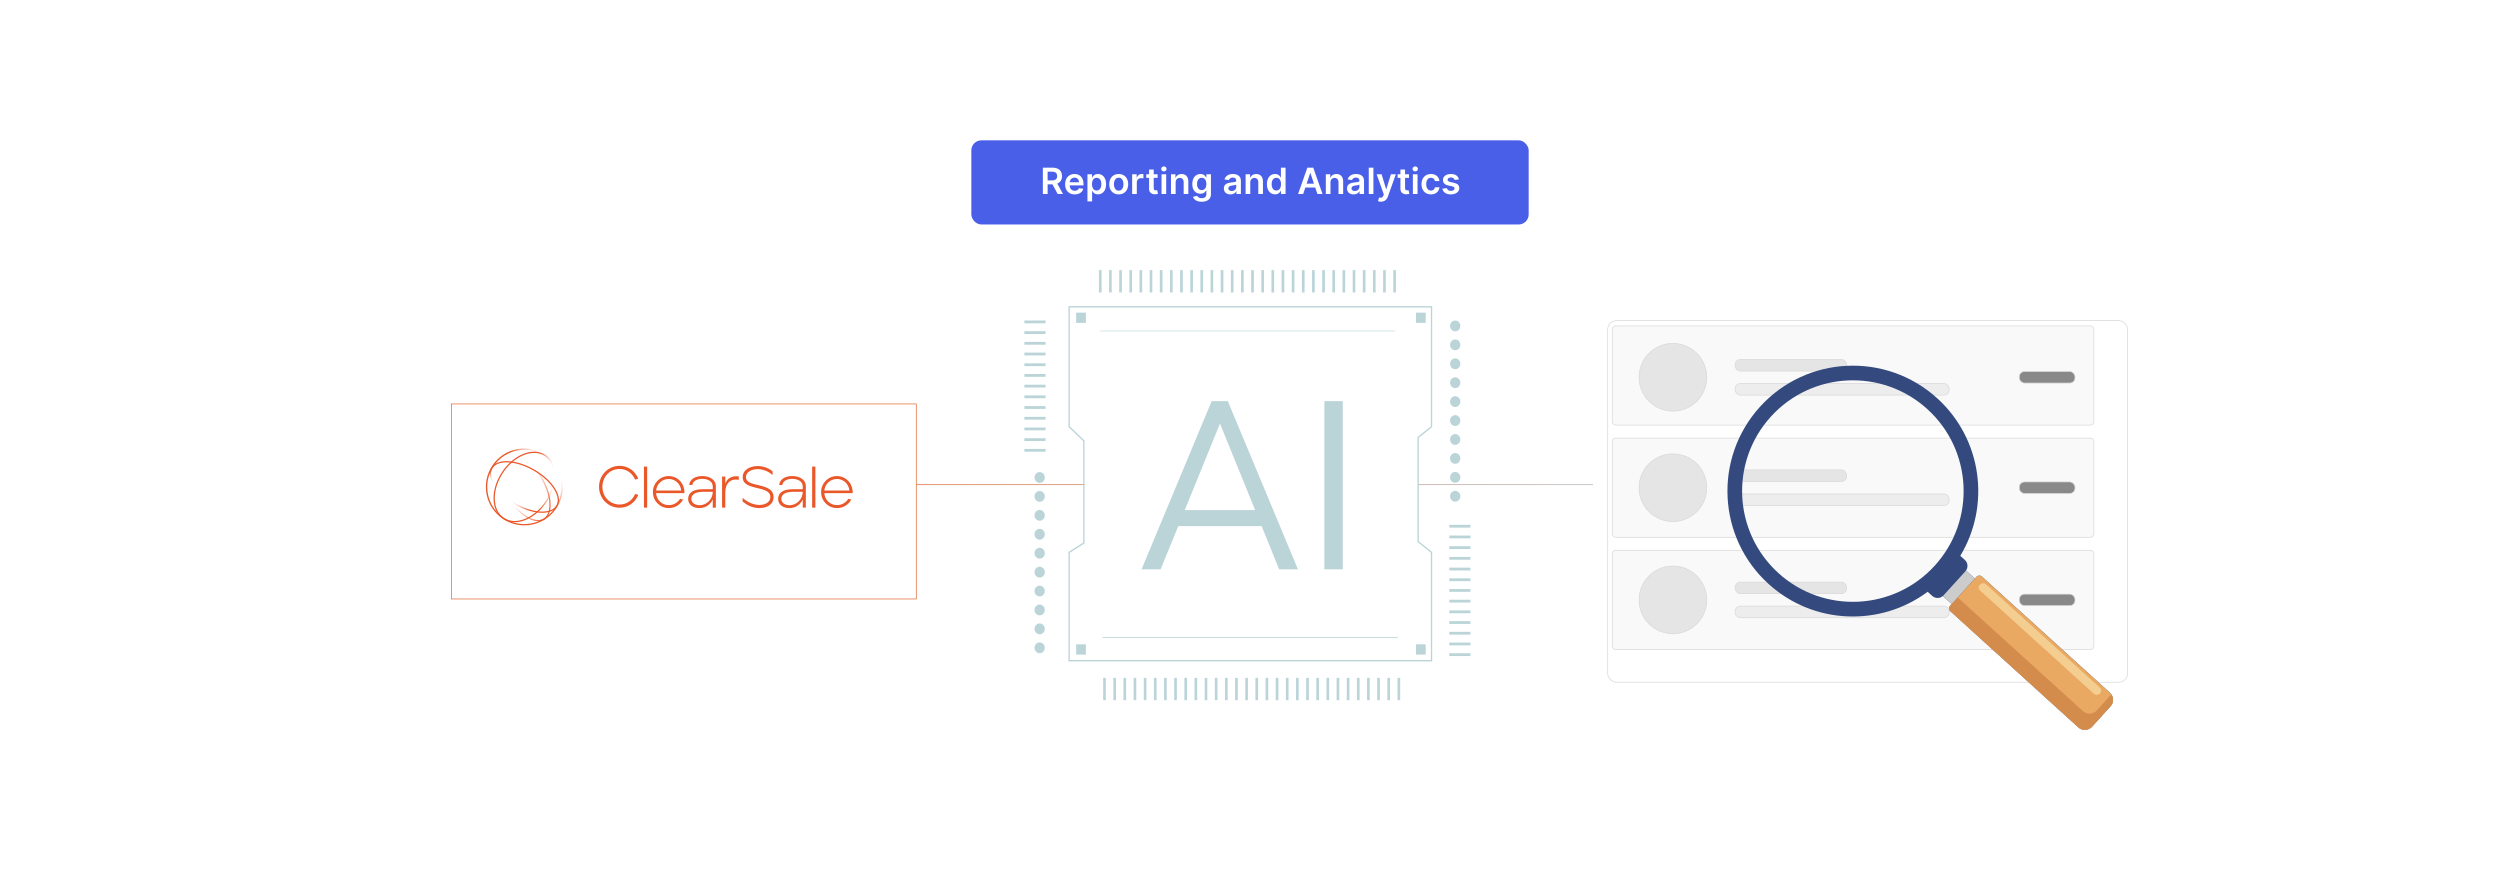<?xml version="1.0" encoding="UTF-8"?>
<svg id="Layer_1" data-name="Layer 1" xmlns="http://www.w3.org/2000/svg" xmlns:xlink="http://www.w3.org/1999/xlink" viewBox="0 0 860 300">
  <defs>
    <linearGradient id="linear-gradient" x1="310.204" y1="166.73" x2="548.053" y2="166.73" gradientUnits="userSpaceOnUse">
      <stop offset="0" stop-color="#e06c37"/>
      <stop offset="1" stop-color="#b3b3b3"/>
    </linearGradient>
    <filter id="drop-shadow-1" x="522.92" y="80.08" width="239.52" height="184.8" filterUnits="userSpaceOnUse">
      <feOffset dx="5" dy="5"/>
      <feGaussianBlur result="blur" stdDeviation="10"/>
      <feFlood flood-color="#000" flood-opacity=".05"/>
      <feComposite in2="blur" operator="in"/>
      <feComposite in="SourceGraphic"/>
    </filter>
    <filter id="drop-shadow-2" x="125" y="108.4" width="220.8" height="128.16" filterUnits="userSpaceOnUse">
      <feOffset dx="5" dy="5"/>
      <feGaussianBlur result="blur-2" stdDeviation="10"/>
      <feFlood flood-color="#000" flood-opacity=".05"/>
      <feComposite in2="blur-2" operator="in"/>
      <feComposite in="SourceGraphic"/>
    </filter>
    <linearGradient id="linear-gradient-2" x1="-17.457" y1="-9271.194" x2="-4.257" y2="-9294.059" gradientTransform="translate(9353.378 -1254.668) rotate(81.12) scale(1 -1)" gradientUnits="userSpaceOnUse">
      <stop offset=".05" stop-color="#ea5729" stop-opacity="0"/>
      <stop offset=".07" stop-color="#ea5729" stop-opacity=".04"/>
      <stop offset=".12" stop-color="#ea5729" stop-opacity=".13"/>
      <stop offset=".17" stop-color="#ea5729" stop-opacity=".3"/>
      <stop offset=".24" stop-color="#ea5729" stop-opacity=".52"/>
      <stop offset=".31" stop-color="#ea5729" stop-opacity=".8"/>
      <stop offset=".36" stop-color="#ea5729"/>
      <stop offset=".93" stop-color="#ea5729"/>
    </linearGradient>
    <linearGradient id="linear-gradient-3" x1="861.506" y1="-10169.388" x2="861.506" y2="-10190.598" gradientTransform="translate(10360.37 -693.99) rotate(90) scale(1 -1)" gradientUnits="userSpaceOnUse">
      <stop offset=".03" stop-color="#ea5729" stop-opacity="0"/>
      <stop offset=".26" stop-color="#ea5729"/>
      <stop offset=".58" stop-color="#ea5729"/>
    </linearGradient>
    <linearGradient id="linear-gradient-4" x1="855.495" y1="-10190.4" x2="867.513" y2="-10169.584" gradientTransform="translate(10360.37 -693.99) rotate(90) scale(1 -1)" gradientUnits="userSpaceOnUse">
      <stop offset=".44" stop-color="#ea5729" stop-opacity="0"/>
      <stop offset=".52" stop-color="#ea5729" stop-opacity="0"/>
      <stop offset="1" stop-color="#ea5729"/>
    </linearGradient>
    <linearGradient id="linear-gradient-5" x1="866.753" y1="-10185.422" x2="856.254" y2="-10174.549" gradientTransform="translate(10360.37 -693.99) rotate(90) scale(1 -1)" gradientUnits="userSpaceOnUse">
      <stop offset=".05" stop-color="#ea5729" stop-opacity="0"/>
      <stop offset=".08" stop-color="#ea5729" stop-opacity=".11"/>
      <stop offset=".12" stop-color="#ea5729" stop-opacity=".39"/>
      <stop offset=".19" stop-color="#ea5729" stop-opacity=".83"/>
      <stop offset=".22" stop-color="#ea5729"/>
      <stop offset="1" stop-color="#ea5729"/>
    </linearGradient>
  </defs>
  <rect y="0" width="860" height="300" fill="#fff"/>
  <g>
    <line x1="310.204" y1="166.73" x2="548.053" y2="166.73" fill="#fff" stroke="url(#linear-gradient)" stroke-miterlimit="10" stroke-width=".25"/>
    <g>
      <rect x="373.075" y="157.691" width="114.774" height="21.446" fill="#fff"/>
      <g>
        <g>
          <path d="M416.816,137.988l-24.126,57.864h6.552l6.089-14.872h28.674l6.012,14.872h6.475l-24.127-57.864h-5.55ZM407.566,175.453l12.102-29.745,12.102,29.745h-24.203Z" fill="#bad4d8"/>
          <rect x="455.59" y="137.988" width="6.321" height="57.864" fill="#bad4d8"/>
        </g>
        <g>
          <path d="M492.675,227.522h-125.115v-37.656l5.056-3.197v-34.897l-5.056-4.879v-41.595h125.115v41.609l-4.596,3.681v35.613l4.596,3.682v37.639ZM368.019,227.037h124.196v-36.914l-4.597-3.682v-36.094l4.597-3.681v-40.883h-124.196v40.897l5.056,4.878v35.385l-5.056,3.197v36.897Z" fill="#bad4d8"/>
          <g>
            <rect x="378.03" y="92.927" width=".911" height="7.683" fill="#bad4d8"/>
            <rect x="381.522" y="92.927" width=".911" height="7.683" fill="#bad4d8"/>
            <rect x="385.013" y="92.927" width=".911" height="7.683" fill="#bad4d8"/>
            <rect x="388.505" y="92.927" width=".911" height="7.683" fill="#bad4d8"/>
            <rect x="391.997" y="92.927" width=".911" height="7.683" fill="#bad4d8"/>
            <rect x="395.488" y="92.927" width=".911" height="7.683" fill="#bad4d8"/>
            <rect x="398.98" y="92.927" width=".911" height="7.683" fill="#bad4d8"/>
            <rect x="402.471" y="92.927" width=".911" height="7.683" fill="#bad4d8"/>
            <rect x="405.963" y="92.927" width=".911" height="7.683" fill="#bad4d8"/>
            <rect x="409.455" y="92.927" width=".911" height="7.683" fill="#bad4d8"/>
            <rect x="412.946" y="92.927" width=".911" height="7.683" fill="#bad4d8"/>
            <rect x="416.438" y="92.927" width=".911" height="7.683" fill="#bad4d8"/>
            <rect x="419.93" y="92.927" width=".911" height="7.683" fill="#bad4d8"/>
            <rect x="423.421" y="92.927" width=".911" height="7.683" fill="#bad4d8"/>
            <rect x="426.913" y="92.927" width=".911" height="7.683" fill="#bad4d8"/>
            <rect x="430.404" y="92.927" width=".911" height="7.683" fill="#bad4d8"/>
            <rect x="433.896" y="92.927" width=".911" height="7.683" fill="#bad4d8"/>
            <rect x="437.388" y="92.927" width=".911" height="7.683" fill="#bad4d8"/>
            <rect x="440.879" y="92.927" width=".911" height="7.683" fill="#bad4d8"/>
            <rect x="444.371" y="92.927" width=".911" height="7.683" fill="#bad4d8"/>
            <rect x="447.863" y="92.927" width=".911" height="7.683" fill="#bad4d8"/>
            <rect x="451.354" y="92.927" width=".911" height="7.683" fill="#bad4d8"/>
            <rect x="454.846" y="92.927" width=".911" height="7.683" fill="#bad4d8"/>
            <rect x="458.337" y="92.927" width=".911" height="7.683" fill="#bad4d8"/>
            <rect x="461.829" y="92.927" width=".911" height="7.683" fill="#bad4d8"/>
            <rect x="465.321" y="92.927" width=".911" height="7.683" fill="#bad4d8"/>
            <rect x="468.812" y="92.927" width=".911" height="7.683" fill="#bad4d8"/>
            <rect x="472.304" y="92.927" width=".911" height="7.683" fill="#bad4d8"/>
            <rect x="475.796" y="92.927" width=".911" height="7.683" fill="#bad4d8"/>
            <rect x="479.287" y="92.927" width=".911" height="7.683" fill="#bad4d8"/>
          </g>
          <g>
            <rect x="501.718" y="177.379" width=".96" height="7.287" transform="translate(683.22 -321.176) rotate(90)" fill="#bad4d8"/>
            <rect x="501.718" y="181.06" width=".96" height="7.287" transform="translate(686.902 -317.494) rotate(90)" fill="#bad4d8"/>
            <rect x="501.718" y="184.742" width=".96" height="7.287" transform="translate(690.583 -313.813) rotate(90)" fill="#bad4d8"/>
            <rect x="501.718" y="188.423" width=".96" height="7.287" transform="translate(694.264 -310.132) rotate(90)" fill="#bad4d8"/>
            <rect x="501.718" y="192.104" width=".96" height="7.287" transform="translate(697.946 -306.45) rotate(90)" fill="#bad4d8"/>
            <rect x="501.718" y="195.786" width=".96" height="7.287" transform="translate(701.627 -302.769) rotate(90)" fill="#bad4d8"/>
            <rect x="501.718" y="199.467" width=".96" height="7.287" transform="translate(705.309 -299.087) rotate(90)" fill="#bad4d8"/>
            <rect x="501.718" y="203.149" width=".96" height="7.287" transform="translate(708.99 -295.406) rotate(90)" fill="#bad4d8"/>
            <rect x="501.718" y="206.83" width=".96" height="7.287" transform="translate(712.671 -291.725) rotate(90)" fill="#bad4d8"/>
            <rect x="501.718" y="210.511" width=".96" height="7.287" transform="translate(716.353 -288.043) rotate(90)" fill="#bad4d8"/>
            <rect x="501.718" y="214.193" width=".96" height="7.287" transform="translate(720.034 -284.362) rotate(90)" fill="#bad4d8"/>
            <rect x="501.718" y="217.874" width=".96" height="7.287" transform="translate(723.716 -280.68) rotate(90)" fill="#bad4d8"/>
            <rect x="501.718" y="221.555" width=".96" height="7.287" transform="translate(727.397 -276.999) rotate(90)" fill="#bad4d8"/>
          </g>
          <g>
            <rect x="379.493" y="233.18" width=".911" height="7.683" fill="#bad4d8"/>
            <rect x="382.985" y="233.18" width=".911" height="7.683" fill="#bad4d8"/>
            <rect x="386.476" y="233.18" width=".911" height="7.683" fill="#bad4d8"/>
            <rect x="389.968" y="233.18" width=".911" height="7.683" fill="#bad4d8"/>
            <rect x="393.46" y="233.18" width=".911" height="7.683" fill="#bad4d8"/>
            <rect x="396.951" y="233.18" width=".911" height="7.683" fill="#bad4d8"/>
            <rect x="400.443" y="233.18" width=".911" height="7.683" fill="#bad4d8"/>
            <rect x="403.935" y="233.18" width=".911" height="7.683" fill="#bad4d8"/>
            <rect x="407.426" y="233.18" width=".911" height="7.683" fill="#bad4d8"/>
            <rect x="410.918" y="233.18" width=".911" height="7.683" fill="#bad4d8"/>
            <rect x="414.409" y="233.18" width=".911" height="7.683" fill="#bad4d8"/>
            <rect x="417.901" y="233.18" width=".911" height="7.683" fill="#bad4d8"/>
            <rect x="421.393" y="233.18" width=".911" height="7.683" fill="#bad4d8"/>
            <rect x="424.884" y="233.18" width=".911" height="7.683" fill="#bad4d8"/>
            <rect x="428.376" y="233.18" width=".911" height="7.683" fill="#bad4d8"/>
            <rect x="431.868" y="233.18" width=".911" height="7.683" fill="#bad4d8"/>
            <rect x="435.359" y="233.18" width=".911" height="7.683" fill="#bad4d8"/>
            <rect x="438.851" y="233.18" width=".911" height="7.683" fill="#bad4d8"/>
            <rect x="442.343" y="233.18" width=".911" height="7.683" fill="#bad4d8"/>
            <rect x="445.834" y="233.18" width=".911" height="7.683" fill="#bad4d8"/>
            <rect x="449.326" y="233.18" width=".911" height="7.683" fill="#bad4d8"/>
            <rect x="452.817" y="233.18" width=".911" height="7.683" fill="#bad4d8"/>
            <rect x="456.309" y="233.18" width=".911" height="7.683" fill="#bad4d8"/>
            <rect x="459.801" y="233.18" width=".911" height="7.683" fill="#bad4d8"/>
            <rect x="463.292" y="233.18" width=".911" height="7.683" fill="#bad4d8"/>
            <rect x="466.784" y="233.18" width=".911" height="7.683" fill="#bad4d8"/>
            <rect x="470.276" y="233.18" width=".911" height="7.683" fill="#bad4d8"/>
            <rect x="473.767" y="233.18" width=".911" height="7.683" fill="#bad4d8"/>
            <rect x="477.259" y="233.18" width=".911" height="7.683" fill="#bad4d8"/>
            <rect x="480.75" y="233.18" width=".911" height="7.683" fill="#bad4d8"/>
          </g>
          <g>
            <rect x="487.103" y="107.549" width="3.34" height="3.521" fill="#bad4d8"/>
            <rect x="370.202" y="107.549" width="3.34" height="3.521" fill="#bad4d8"/>
            <rect x="487.103" y="221.657" width="3.34" height="3.521" fill="#bad4d8"/>
            <rect x="370.202" y="221.657" width="3.34" height="3.521" fill="#bad4d8"/>
          </g>
          <g>
            <path d="M502.355,112.119c0,1.029-.791,1.863-1.767,1.863s-1.767-.834-1.767-1.863.791-1.863,1.767-1.863,1.767.834,1.767,1.863Z" fill="#bad4d8"/>
            <path d="M502.355,118.629c0,1.029-.791,1.863-1.767,1.863s-1.767-.834-1.767-1.863.791-1.863,1.767-1.863,1.767.834,1.767,1.863Z" fill="#bad4d8"/>
            <path d="M502.355,125.14c0,1.029-.791,1.863-1.767,1.863s-1.767-.834-1.767-1.863.791-1.863,1.767-1.863,1.767.834,1.767,1.863Z" fill="#bad4d8"/>
            <path d="M502.355,131.65c0,1.029-.791,1.863-1.767,1.863s-1.767-.834-1.767-1.863.791-1.863,1.767-1.863,1.767.834,1.767,1.863Z" fill="#bad4d8"/>
            <path d="M502.355,138.161c0,1.029-.791,1.863-1.767,1.863s-1.767-.834-1.767-1.863.791-1.863,1.767-1.863,1.767.834,1.767,1.863Z" fill="#bad4d8"/>
            <path d="M502.355,144.671c0,1.029-.791,1.863-1.767,1.863s-1.767-.834-1.767-1.863.791-1.863,1.767-1.863,1.767.834,1.767,1.863Z" fill="#bad4d8"/>
            <path d="M502.355,151.181c0,1.029-.791,1.863-1.767,1.863s-1.767-.834-1.767-1.863.791-1.863,1.767-1.863,1.767.834,1.767,1.863Z" fill="#bad4d8"/>
            <path d="M502.355,157.691c0,1.029-.791,1.863-1.767,1.863s-1.767-.834-1.767-1.863.791-1.863,1.767-1.863,1.767.834,1.767,1.863Z" fill="#bad4d8"/>
            <path d="M502.355,164.202c0,1.029-.791,1.863-1.767,1.863s-1.767-.834-1.767-1.863.791-1.863,1.767-1.863,1.767.834,1.767,1.863Z" fill="#bad4d8"/>
            <path d="M502.355,170.712c0,1.029-.791,1.863-1.767,1.863s-1.767-.834-1.767-1.863.791-1.863,1.767-1.863,1.767.834,1.767,1.863Z" fill="#bad4d8"/>
          </g>
          <g>
            <rect x="355.55" y="151.269" width=".96" height="7.287" transform="translate(201.117 510.943) rotate(-90)" fill="#bad4d8"/>
            <rect x="355.55" y="147.588" width=".96" height="7.287" transform="translate(204.799 507.261) rotate(-90)" fill="#bad4d8"/>
            <rect x="355.55" y="143.906" width=".96" height="7.287" transform="translate(208.48 503.58) rotate(-90)" fill="#bad4d8"/>
            <rect x="355.55" y="140.225" width=".96" height="7.287" transform="translate(212.162 499.899) rotate(-90)" fill="#bad4d8"/>
            <rect x="355.55" y="136.544" width=".96" height="7.287" transform="translate(215.843 496.217) rotate(-90)" fill="#bad4d8"/>
            <rect x="355.55" y="132.862" width=".96" height="7.287" transform="translate(219.524 492.536) rotate(-90)" fill="#bad4d8"/>
            <rect x="355.55" y="129.181" width=".96" height="7.287" transform="translate(223.206 488.854) rotate(-90)" fill="#bad4d8"/>
            <rect x="355.55" y="125.499" width=".96" height="7.287" transform="translate(226.887 485.173) rotate(-90)" fill="#bad4d8"/>
            <rect x="355.55" y="121.818" width=".96" height="7.287" transform="translate(230.569 481.491) rotate(-90)" fill="#bad4d8"/>
            <rect x="355.55" y="118.137" width=".96" height="7.287" transform="translate(234.25 477.81) rotate(-90)" fill="#bad4d8"/>
            <rect x="355.55" y="114.455" width=".96" height="7.287" transform="translate(237.931 474.129) rotate(-90)" fill="#bad4d8"/>
            <rect x="355.55" y="110.774" width=".96" height="7.287" transform="translate(241.613 470.447) rotate(-90)" fill="#bad4d8"/>
            <rect x="355.55" y="107.093" width=".96" height="7.287" transform="translate(245.294 466.766) rotate(-90)" fill="#bad4d8"/>
          </g>
          <g>
            <path d="M355.873,222.846c0-1.029.791-1.863,1.767-1.863s1.767.834,1.767,1.863-.791,1.863-1.767,1.863-1.767-.834-1.767-1.863Z" fill="#bad4d8"/>
            <path d="M355.873,216.336c0-1.029.791-1.863,1.767-1.863s1.767.834,1.767,1.863-.791,1.863-1.767,1.863-1.767-.834-1.767-1.863Z" fill="#bad4d8"/>
            <path d="M355.873,209.826c0-1.029.791-1.863,1.767-1.863s1.767.834,1.767,1.863-.791,1.863-1.767,1.863-1.767-.834-1.767-1.863Z" fill="#bad4d8"/>
            <path d="M355.873,203.315c0-1.029.791-1.863,1.767-1.863s1.767.834,1.767,1.863-.791,1.863-1.767,1.863-1.767-.834-1.767-1.863Z" fill="#bad4d8"/>
            <path d="M355.873,196.805c0-1.029.791-1.863,1.767-1.863s1.767.834,1.767,1.863-.791,1.863-1.767,1.863-1.767-.834-1.767-1.863Z" fill="#bad4d8"/>
            <path d="M355.873,190.295c0-1.029.791-1.863,1.767-1.863s1.767.834,1.767,1.863-.791,1.863-1.767,1.863-1.767-.834-1.767-1.863Z" fill="#bad4d8"/>
            <path d="M355.873,183.785c0-1.029.791-1.863,1.767-1.863s1.767.834,1.767,1.863-.791,1.863-1.767,1.863-1.767-.834-1.767-1.863Z" fill="#bad4d8"/>
            <path d="M355.873,177.274c0-1.029.791-1.863,1.767-1.863s1.767.834,1.767,1.863-.791,1.863-1.767,1.863-1.767-.834-1.767-1.863Z" fill="#bad4d8"/>
            <path d="M355.873,170.764c0-1.029.791-1.863,1.767-1.863s1.767.834,1.767,1.863-.791,1.863-1.767,1.863-1.767-.834-1.767-1.863Z" fill="#bad4d8"/>
            <path d="M355.873,164.254c0-1.029.791-1.863,1.767-1.863s1.767.834,1.767,1.863-.791,1.863-1.767,1.863-1.767-.834-1.767-1.863Z" fill="#bad4d8"/>
          </g>
          <rect x="378.348" y="113.756" width="101.582" height=".206" fill="#bad4d8"/>
          <rect x="379.267" y="219.127" width="101.582" height=".278" fill="#bad4d8"/>
        </g>
      </g>
    </g>
    <rect x="548.053" y="105.299" width="178.822" height="124.399" rx="2.987" ry="2.987" fill="#fff" filter="url(#drop-shadow-1)" stroke="#d8d8d8" stroke-miterlimit="10" stroke-width=".25"/>
    <rect x="554.625" y="112.119" width="165.678" height="34.111" rx="1.173" ry="1.173" fill="#f9f9f9" stroke="#d8d8d8" stroke-miterlimit="10" stroke-width=".25"/>
    <rect x="554.625" y="150.713" width="165.678" height="34.111" rx="1.173" ry="1.173" fill="#f9f9f9" stroke="#d8d8d8" stroke-miterlimit="10" stroke-width=".25"/>
    <rect x="554.625" y="189.307" width="165.678" height="34.111" rx="1.173" ry="1.173" fill="#f9f9f9" stroke="#d8d8d8" stroke-miterlimit="10" stroke-width=".25"/>
    <g>
      <circle cx="575.48" cy="129.787" r="11.635" fill="#e5e5e5" stroke="#d8d8d8" stroke-miterlimit="10" stroke-width=".25"/>
      <g>
        <rect x="596.887" y="123.669" width="38.331" height="3.971" rx="1.799" ry="1.799" fill="#e5e5e5" stroke="#d8d8d8" stroke-miterlimit="10" stroke-width=".25"/>
        <rect x="596.887" y="131.934" width="73.623" height="3.971" rx="1.799" ry="1.799" fill="#ededed" stroke="#d8d8d8" stroke-miterlimit="10" stroke-width=".25"/>
      </g>
      <rect x="694.632" y="127.802" width="19.165" height="3.971" rx="1.799" ry="1.799" fill="#898989" stroke="#d8d8d8" stroke-miterlimit="10" stroke-width=".25"/>
    </g>
    <g>
      <circle cx="575.48" cy="167.768" r="11.635" fill="#e5e5e5" stroke="#d8d8d8" stroke-miterlimit="10" stroke-width=".25"/>
      <g>
        <rect x="596.887" y="161.651" width="38.331" height="3.971" rx="1.799" ry="1.799" fill="#e5e5e5" stroke="#d8d8d8" stroke-miterlimit="10" stroke-width=".25"/>
        <rect x="596.887" y="169.916" width="73.623" height="3.971" rx="1.799" ry="1.799" fill="#ededed" stroke="#d8d8d8" stroke-miterlimit="10" stroke-width=".25"/>
      </g>
      <rect x="694.632" y="165.783" width="19.165" height="3.971" rx="1.799" ry="1.799" fill="#898989" stroke="#d8d8d8" stroke-miterlimit="10" stroke-width=".25"/>
    </g>
    <g>
      <circle cx="575.48" cy="206.362" r="11.635" fill="#e5e5e5" stroke="#d8d8d8" stroke-miterlimit="10" stroke-width=".25"/>
      <g>
        <rect x="596.887" y="200.244" width="38.331" height="3.971" rx="1.799" ry="1.799" fill="#e5e5e5" stroke="#d8d8d8" stroke-miterlimit="10" stroke-width=".25"/>
        <rect x="596.887" y="208.509" width="73.623" height="3.971" rx="1.799" ry="1.799" fill="#ededed" stroke="#d8d8d8" stroke-miterlimit="10" stroke-width=".25"/>
      </g>
      <rect x="694.632" y="204.377" width="19.165" height="3.971" rx="1.799" ry="1.799" fill="#898989" stroke="#d8d8d8" stroke-miterlimit="10" stroke-width=".25"/>
    </g>
    <g>
      <path d="M725.788,238.29l-44.022-39.953c-.534-.486-1.363-.445-1.85.089l-.555.617-3.062-2.775c.808-1.123.664-2.699-.384-3.651l-1.569-1.418c10.447-17.298,7.563-40.124-7.967-54.216-17.64-16.01-44.926-14.688-60.943,2.953-16.01,17.647-14.688,44.933,2.953,60.95,15.53,14.092,38.521,14.756,54.73,2.685l1.562,1.418c1.055.952,2.631.945,3.672.034l3.062,2.775-.562.617c-.486.534-.445,1.363.089,1.843l44.022,39.96c1.356,1.226,3.453,1.123,4.679-.226l6.371-7.022c1.233-1.356,1.13-3.453-.226-4.679ZM665.598,194.535c-14.14,15.585-38.233,16.75-53.819,2.61-15.578-14.14-16.75-38.233-2.603-53.819,14.14-15.578,38.233-16.75,53.812-2.603,15.585,14.14,16.75,38.233,2.61,53.812Z" fill="#344a7e"/>
      <path d="M676.299,196.266c-.061.085-.126.168-.198.247l-7.521,8.287c-.072.079-.148.152-.226.221l3.058,2.776,7.945-8.754-3.058-2.776Z" fill="#ccc"/>
      <path d="M725.788,238.29l-44.024-39.954c-.535-.485-1.362-.445-1.848.089l-.559.616-7.945,8.754-.559.616c-.485.535-.445,1.362.09,1.847l44.024,39.954c1.355,1.229,3.449,1.128,4.679-.227l6.37-7.019c1.229-1.355,1.128-3.449-.227-4.679Z" fill="#eaa962"/>
      <path d="M721.251,244.426c-1.229,1.355-3.324,1.456-4.679.227l-43.106-39.121-2.614,2.88c-.485.535-.446,1.362.089,1.848l44.024,39.954c1.355,1.229,3.449,1.128,4.679-.227l6.37-7.019c1.052-1.159,1.126-2.86.277-4.097l-5.041,5.554Z" fill="#d48c4d"/>
      <rect x="700.256" y="192.008" width="2.956" height="55.646" rx="1.316" ry="1.316" transform="translate(67.378 591.783) rotate(-47.779)" fill="#f4cd90"/>
    </g>
    <g>
      <rect x="150.265" y="133.952" width="159.939" height="67.093" fill="#fff" filter="url(#drop-shadow-2)" stroke="#e06c37" stroke-miterlimit="10" stroke-width=".25"/>
      <g id="Layer_2" data-name="Layer 2">
        <g id="Layer_1-2" data-name="Layer 1-2">
          <path d="M180.373,180.726c-7.305.003-13.23-5.916-13.233-13.222-.003-7.305,5.916-13.23,13.222-13.233,7.305-.003,13.23,5.916,13.233,13.222.003,6.516-4.739,12.063-11.176,13.073h0c-.677.106-1.361.16-2.046.16ZM180.408,154.747c-.669-0-1.337.051-1.997.154-6.967,1.088-11.732,7.618-10.644,14.585,1.088,6.967,7.618,11.732,14.585,10.644h0c6.966-1.089,11.731-7.619,10.642-14.585-.523-3.344-2.352-6.344-5.086-8.34-2.175-1.597-4.802-2.458-7.5-2.458Z" fill="url(#linear-gradient-2)"/>
          <path d="M177.011,179.659c-1.387.019-2.749-.375-3.912-1.132-2.065-1.371-3.252-3.81-3.324-6.863-.071-3.031.964-6.312,2.892-9.242s4.558-5.165,7.372-6.287c2.844-1.132,5.551-1.001,7.623.37,4.251,2.821,4.446,10.039.43,16.11-1.928,2.93-4.554,5.161-7.37,6.283-1.178.487-2.437.745-3.711.761ZM183.759,155.805c-1.219.017-2.423.265-3.549.733-2.743,1.087-5.29,3.26-7.18,6.117s-2.892,6.05-2.821,8.994c.068,2.907,1.18,5.221,3.139,6.518s4.515,1.405,7.222.328,5.282-3.262,7.17-6.119c3.875-5.872,3.731-12.83-.318-15.51-1.089-.708-2.364-1.077-3.663-1.06Z" fill="url(#linear-gradient-3)"/>
          <path d="M185.124,179.299c-3.256,0-7.571-3.191-10.625-8.186h0c-1.82-2.977-2.932-6.144-3.133-8.921-.204-2.826.561-4.92,2.155-5.896,3.245-1.984,8.961,1.436,12.744,7.623,3.783,6.187,4.222,12.832.978,14.814-.639.383-1.374.579-2.119.565ZM175.677,156.164c-.678-.013-1.346.165-1.928.513-1.45.875-2.136,2.828-1.943,5.485.193,2.699,1.286,5.807,3.071,8.726h0c2.973,4.864,7.133,7.991,10.218,7.991.678.012,1.345-.166,1.928-.513,3.033-1.859,2.529-8.244-1.128-14.22-2.975-4.864-7.133-7.991-10.218-7.991v.01Z" fill="url(#linear-gradient-4)"/>
          <path d="M186.516,176.409c-.193,0-.386,0-.578-.015-2.782-.129-5.977-1.157-8.998-2.907h0c-6.291-3.624-9.848-9.252-7.947-12.545.935-1.616,3.006-2.439,5.84-2.304,2.78.131,5.977,1.157,8.996,2.907s5.514,3.995,7.018,6.337c1.531,2.385,1.859,4.59.923,6.21-.868,1.504-2.722,2.317-5.254,2.317ZM177.15,173.112c2.963,1.71,6.088,2.722,8.801,2.849,2.66.123,4.594-.617,5.444-2.088.85-1.471.524-3.517-.914-5.759-1.467-2.285-3.906-4.484-6.869-6.196-2.963-1.712-6.087-2.722-8.799-2.849-2.66-.129-4.596.617-5.444,2.088-1.781,3.085,1.708,8.448,7.781,11.953v.002Z" fill="url(#linear-gradient-5)"/>
          <path d="M206.071,167.465c0-3.993,3.106-7.218,7.077-7.218,2.944,0,5.364,1.814,6.432,4.434l-1.109.303c-.887-2.138-2.842-3.65-5.323-3.65-3.407-.021-5.926,2.699-5.926,6.129,0,3.328,2.479,6.09,5.926,6.09,2.506,0,4.434-1.473,5.323-3.63l1.109.303c-1.028,2.58-3.428,4.434-6.432,4.434-4.012.004-7.077-3.243-7.077-7.195Z" fill="#ea5729"/>
          <path d="M221.517,160.509h1.109v14.114h-1.109v-14.114Z" fill="#ea5729"/>
          <path d="M224.602,169.26c-.02-3.018,2.409-5.48,5.427-5.5.012,0,.025-0.0.037-0,2.844,0,5.042,2.198,5.344,4.899.056.327.062.66.019.989h-9.719c.108,2.32,2.033,4.138,4.355,4.112,1.569.006,3.029-.802,3.856-2.136l1.068.181c-.956,1.833-2.852,2.983-4.92,2.982-3.013.007-5.461-2.431-5.468-5.444,0-.028,0-.056.001-.083ZM234.321,168.736c-.193-2.198-1.957-3.971-4.274-3.971-2.259-.008-4.146,1.72-4.336,3.971h8.61Z" fill="#ea5729"/>
          <path d="M236.721,171.739c-.06-1.735,1.109-3.428,4.839-3.447l3.63-.021v-.927c0-1.774-1.695-2.62-3.609-2.62-1.492,0-3.125.503-3.409,2.096l-1.087.025c.193-2.076,2.196-3.085,4.475-3.085,2.601,0,4.698,1.311,4.698,3.447v7.421h-1.068v-2.788c-.324.686-1.593,2.944-4.598,2.944-2.08,0-3.79-1.068-3.871-3.044ZM245.19,169.179h-3.49c-3.144.021-3.971,1.452-3.871,2.582.121,1.311,1.392,2.036,2.824,2.036,2.439,0,4.536-2.076,4.536-4.617h0Z" fill="#ea5729"/>
          <path d="M248.396,163.937h1.105v2.42c.665-1.835,2.339-2.822,4.639-2.46v1.17c-2.618-.565-4.639,1.068-4.639,4.213v5.344h-1.109l.004-10.687Z" fill="#ea5729"/>
          <path d="M255.453,172.547v-1.292c1.776,1.593,3.871,2.441,5.784,2.441s3.769-.889,3.769-2.722c0-1.554-1.309-2.36-3.97-2.944-3.227-.746-5.547-1.392-5.547-3.891,0-2.582,2.603-3.812,5.142-3.812,1.873-.013,3.692.628,5.142,1.814v1.29c-1.402-1.296-3.233-2.028-5.142-2.055-1.976,0-4.033.906-4.033,2.801,0,1.673,1.895,2.179,4.398,2.743,3.366.746,5.099,1.774,5.121,4.012,0,2.622-2.279,3.856-4.901,3.856-2.335-.006-4.168-.974-5.763-2.242Z" fill="#ea5729"/>
          <path d="M267.674,171.739c-.06-1.735,1.109-3.428,4.839-3.447l3.63-.021v-.927c0-1.774-1.695-2.62-3.609-2.62-1.492,0-3.125.503-3.409,2.096l-1.089.021c.202-2.076,2.198-3.085,4.477-3.085,2.601,0,4.698,1.311,4.698,3.447v7.421h-1.068v-2.784c-.324.686-1.593,2.944-4.598,2.944-2.076,0-3.79-1.068-3.871-3.044ZM276.143,169.179h-3.49c-3.144.021-3.971,1.452-3.871,2.582.121,1.311,1.392,2.036,2.824,2.036,2.439,0,4.536-2.076,4.536-4.617Z" fill="#ea5729"/>
          <path d="M279.384,160.509h1.109v14.114h-1.109v-14.114Z" fill="#ea5729"/>
          <path d="M282.469,169.26c-.02-3.018,2.409-5.48,5.427-5.5.014,0,.028-0.0.043-0,2.844,0,5.042,2.198,5.344,4.899.056.327.062.66.019.989h-9.719c.108,2.32,2.033,4.138,4.355,4.112,1.569.006,3.029-.802,3.856-2.136l1.068.181c-.956,1.833-2.852,2.983-4.92,2.982-3.013.01-5.464-2.425-5.474-5.438,0-.03,0-.059 0-.089ZM292.187,168.736c-.202-2.198-1.957-3.971-4.274-3.971-2.259-.008-4.146,1.72-4.336,3.971h8.61Z" fill="#ea5729"/>
        </g>
      </g>
    </g>
  </g>
  <g>
    <rect x="334.138" y="48.275" width="191.724" height="28.949" rx="3.455" ry="3.455" fill="#495fe7"/>
    <g>
      <path d="M358.741,57.677h3.398c2.08,0,3.195,1.168,3.195,2.898,0,1.23-.562,2.142-1.628,2.571l1.96,3.593h-1.831l-1.779-3.319h-1.672v3.319h-1.642v-9.062ZM361.896,62.058c1.217,0,1.766-.518,1.766-1.482s-.549-1.527-1.774-1.527h-1.504v3.009h1.513Z" fill="#fff"/>
      <path d="M366.396,63.381c0-2.098,1.27-3.527,3.217-3.527,1.673,0,3.106,1.049,3.106,3.434v.491h-4.735c.013,1.164.699,1.845,1.734,1.845.69,0,1.222-.301,1.438-.876l1.496.168c-.283,1.182-1.372,1.956-2.956,1.956-2.049,0-3.301-1.358-3.301-3.491ZM371.184,62.699c-.009-.925-.628-1.598-1.549-1.598-.956,0-1.597.731-1.646,1.598h3.195Z" fill="#fff"/>
      <path d="M374.081,59.942h1.575v1.124h.093c.244-.491.744-1.212,1.943-1.212,1.571,0,2.805,1.23,2.805,3.496,0,2.239-1.199,3.509-2.801,3.509-1.169,0-1.695-.695-1.947-1.19h-.066v3.62h-1.602v-9.346ZM377.249,65.544c1.058,0,1.615-.929,1.615-2.204,0-1.266-.549-2.173-1.615-2.173-1.031,0-1.597.854-1.597,2.173s.575,2.204,1.597,2.204Z" fill="#fff"/>
      <path d="M381.58,63.367c0-2.106,1.266-3.513,3.257-3.513s3.257,1.407,3.257,3.513c0,2.102-1.265,3.505-3.257,3.505s-3.257-1.403-3.257-3.505ZM386.47,63.363c0-1.243-.54-2.239-1.624-2.239-1.102,0-1.642.996-1.642,2.239s.54,2.226,1.642,2.226c1.084,0,1.624-.982,1.624-2.226Z" fill="#fff"/>
      <path d="M389.456,59.942h1.553v1.133h.071c.248-.788.898-1.23,1.677-1.23.177,0,.429.018.575.044v1.474c-.137-.044-.473-.093-.743-.093-.881,0-1.531.61-1.531,1.474v3.996h-1.602v-6.797Z" fill="#fff"/>
      <path d="M398.223,61.182h-1.341v3.513c0,.646.323.788.726.788.199,0,.38-.04.469-.062l.27,1.252c-.172.058-.487.146-.942.159-1.204.036-2.133-.593-2.124-1.872v-3.779h-.965v-1.239h.965v-1.628h1.602v1.628h1.341v1.239Z" fill="#fff"/>
      <path d="M399.445,58.11c0-.482.416-.872.929-.872.509,0,.925.389.925.872,0,.478-.416.867-.925.867-.513,0-.929-.389-.929-.867ZM399.569,59.942h1.602v6.797h-1.602v-6.797Z" fill="#fff"/>
      <path d="M404.422,66.739h-1.602v-6.797h1.531v1.155h.08c.31-.756,1.009-1.243,2.027-1.243,1.403,0,2.332.929,2.328,2.558v4.328h-1.602v-4.08c0-.907-.496-1.451-1.323-1.451-.845,0-1.438.566-1.438,1.549v3.982Z" fill="#fff"/>
      <path d="M410.381,67.713l1.442-.35c.195.372.62.827,1.585.827.912,0,1.575-.411,1.575-1.385v-1.288h-.08c-.248.5-.792,1.124-1.956,1.124-1.566,0-2.801-1.106-2.801-3.323,0-2.235,1.234-3.465,2.805-3.465,1.199,0,1.708.721,1.952,1.212h.088v-1.124h1.58v6.908c0,1.712-1.354,2.553-3.19,2.553-1.73,0-2.708-.766-3-1.69ZM414.992,63.31c0-1.288-.566-2.142-1.597-2.142-1.067,0-1.615.907-1.615,2.142,0,1.252.558,2.075,1.615,2.075,1.022,0,1.597-.779,1.597-2.075Z" fill="#fff"/>
      <path d="M421.004,64.832c0-1.531,1.261-1.925,2.58-2.066,1.199-.128,1.681-.15,1.681-.611v-.026c0-.668-.407-1.049-1.15-1.049-.783,0-1.234.398-1.394.863l-1.496-.212c.354-1.239,1.452-1.876,2.881-1.876,1.296,0,2.761.54,2.761,2.336v4.549h-1.54v-.934h-.053c-.292.571-.929,1.071-1.996,1.071-1.296,0-2.274-.708-2.274-2.044ZM425.269,64.301v-.801c-.208.169-1.048.274-1.469.332-.717.102-1.252.358-1.252.974,0,.588.478.894,1.146.894.965,0,1.575-.642,1.575-1.398Z" fill="#fff"/>
      <path d="M430.091,66.739h-1.602v-6.797h1.531v1.155h.08c.31-.756,1.009-1.243,2.027-1.243,1.402,0,2.332.929,2.327,2.558v4.328h-1.602v-4.08c0-.907-.495-1.451-1.323-1.451-.845,0-1.438.566-1.438,1.549v3.982Z" fill="#fff"/>
      <path d="M435.816,63.35c0-2.266,1.235-3.496,2.806-3.496,1.199,0,1.699.721,1.942,1.212h.066v-3.39h1.606v9.062h-1.575v-1.071h-.098c-.252.496-.778,1.19-1.946,1.19-1.603,0-2.802-1.27-2.802-3.509ZM440.662,63.341c0-1.319-.566-2.173-1.598-2.173-1.066,0-1.615.907-1.615,2.173,0,1.274.558,2.204,1.615,2.204,1.022,0,1.598-.885,1.598-2.204Z" fill="#fff"/>
      <path d="M446.537,66.739l3.19-9.062h2.026l3.195,9.062h-1.753l-.752-2.235h-3.407l-.748,2.235h-1.752ZM452.002,63.186l-1.226-3.651h-.071l-1.226,3.651h2.522Z" fill="#fff"/>
      <path d="M457.684,66.739h-1.602v-6.797h1.531v1.155h.079c.31-.756,1.009-1.243,2.026-1.243,1.403,0,2.332.929,2.328,2.558v4.328h-1.602v-4.08c0-.907-.496-1.451-1.323-1.451-.846,0-1.438.566-1.438,1.549v3.982Z" fill="#fff"/>
      <path d="M463.369,64.832c0-1.531,1.261-1.925,2.579-2.066,1.199-.128,1.682-.15,1.682-.611v-.026c0-.668-.407-1.049-1.15-1.049-.783,0-1.234.398-1.394.863l-1.496-.212c.354-1.239,1.451-1.876,2.881-1.876,1.297,0,2.761.54,2.761,2.336v4.549h-1.539v-.934h-.054c-.292.571-.929,1.071-1.995,1.071-1.297,0-2.274-.708-2.274-2.044ZM467.635,64.301v-.801c-.208.169-1.049.274-1.47.332-.717.102-1.252.358-1.252.974,0,.588.477.894,1.147.894.964,0,1.575-.642,1.575-1.398Z" fill="#fff"/>
      <path d="M472.456,66.739h-1.602v-9.062h1.602v9.062Z" fill="#fff"/>
      <path d="M474.035,69.204l.372-1.283c.699.204,1.164.142,1.465-.606l.159-.434-2.465-6.939h1.699l1.566,5.133h.071l1.57-5.133h1.704l-2.744,7.682c-.38,1.071-1.15,1.761-2.39,1.761-.469,0-.827-.106-1.009-.181Z" fill="#fff"/>
      <path d="M484.685,61.182h-1.341v3.513c0,.646.323.788.726.788.199,0,.381-.04.47-.062l.27,1.252c-.173.058-.486.146-.942.159-1.204.036-2.133-.593-2.124-1.872v-3.779h-.965v-1.239h.965v-1.628h1.602v1.628h1.341v1.239Z" fill="#fff"/>
      <path d="M485.906,58.11c0-.482.416-.872.93-.872.509,0,.925.389.925.872,0,.478-.416.867-.925.867-.514,0-.93-.389-.93-.867ZM486.03,59.942h1.602v6.797h-1.602v-6.797Z" fill="#fff"/>
      <path d="M488.99,63.367c0-2.075,1.257-3.513,3.248-3.513,1.659,0,2.81.969,2.92,2.442h-1.531c-.123-.655-.597-1.15-1.367-1.15-.986,0-1.645.823-1.645,2.195,0,1.39.645,2.226,1.645,2.226.704,0,1.23-.42,1.367-1.15h1.531c-.115,1.443-1.203,2.456-2.911,2.456-2.031,0-3.257-1.447-3.257-3.505Z" fill="#fff"/>
      <path d="M500.396,61.898c-.123-.447-.513-.85-1.252-.85-.668,0-1.177.318-1.173.779-.004.394.271.633.961.788l1.159.248c1.283.279,1.907.872,1.911,1.841-.004,1.288-1.203,2.168-2.902,2.168-1.668,0-2.717-.739-2.916-1.987l1.562-.15c.138.61.615.929,1.35.929.762,0,1.266-.35,1.266-.815,0-.385-.292-.637-.916-.774l-1.159-.243c-1.306-.27-1.916-.925-1.911-1.916-.005-1.257,1.11-2.062,2.747-2.062,1.594,0,2.514.734,2.735,1.885l-1.461.16Z" fill="#fff"/>
    </g>
  </g>
</svg>